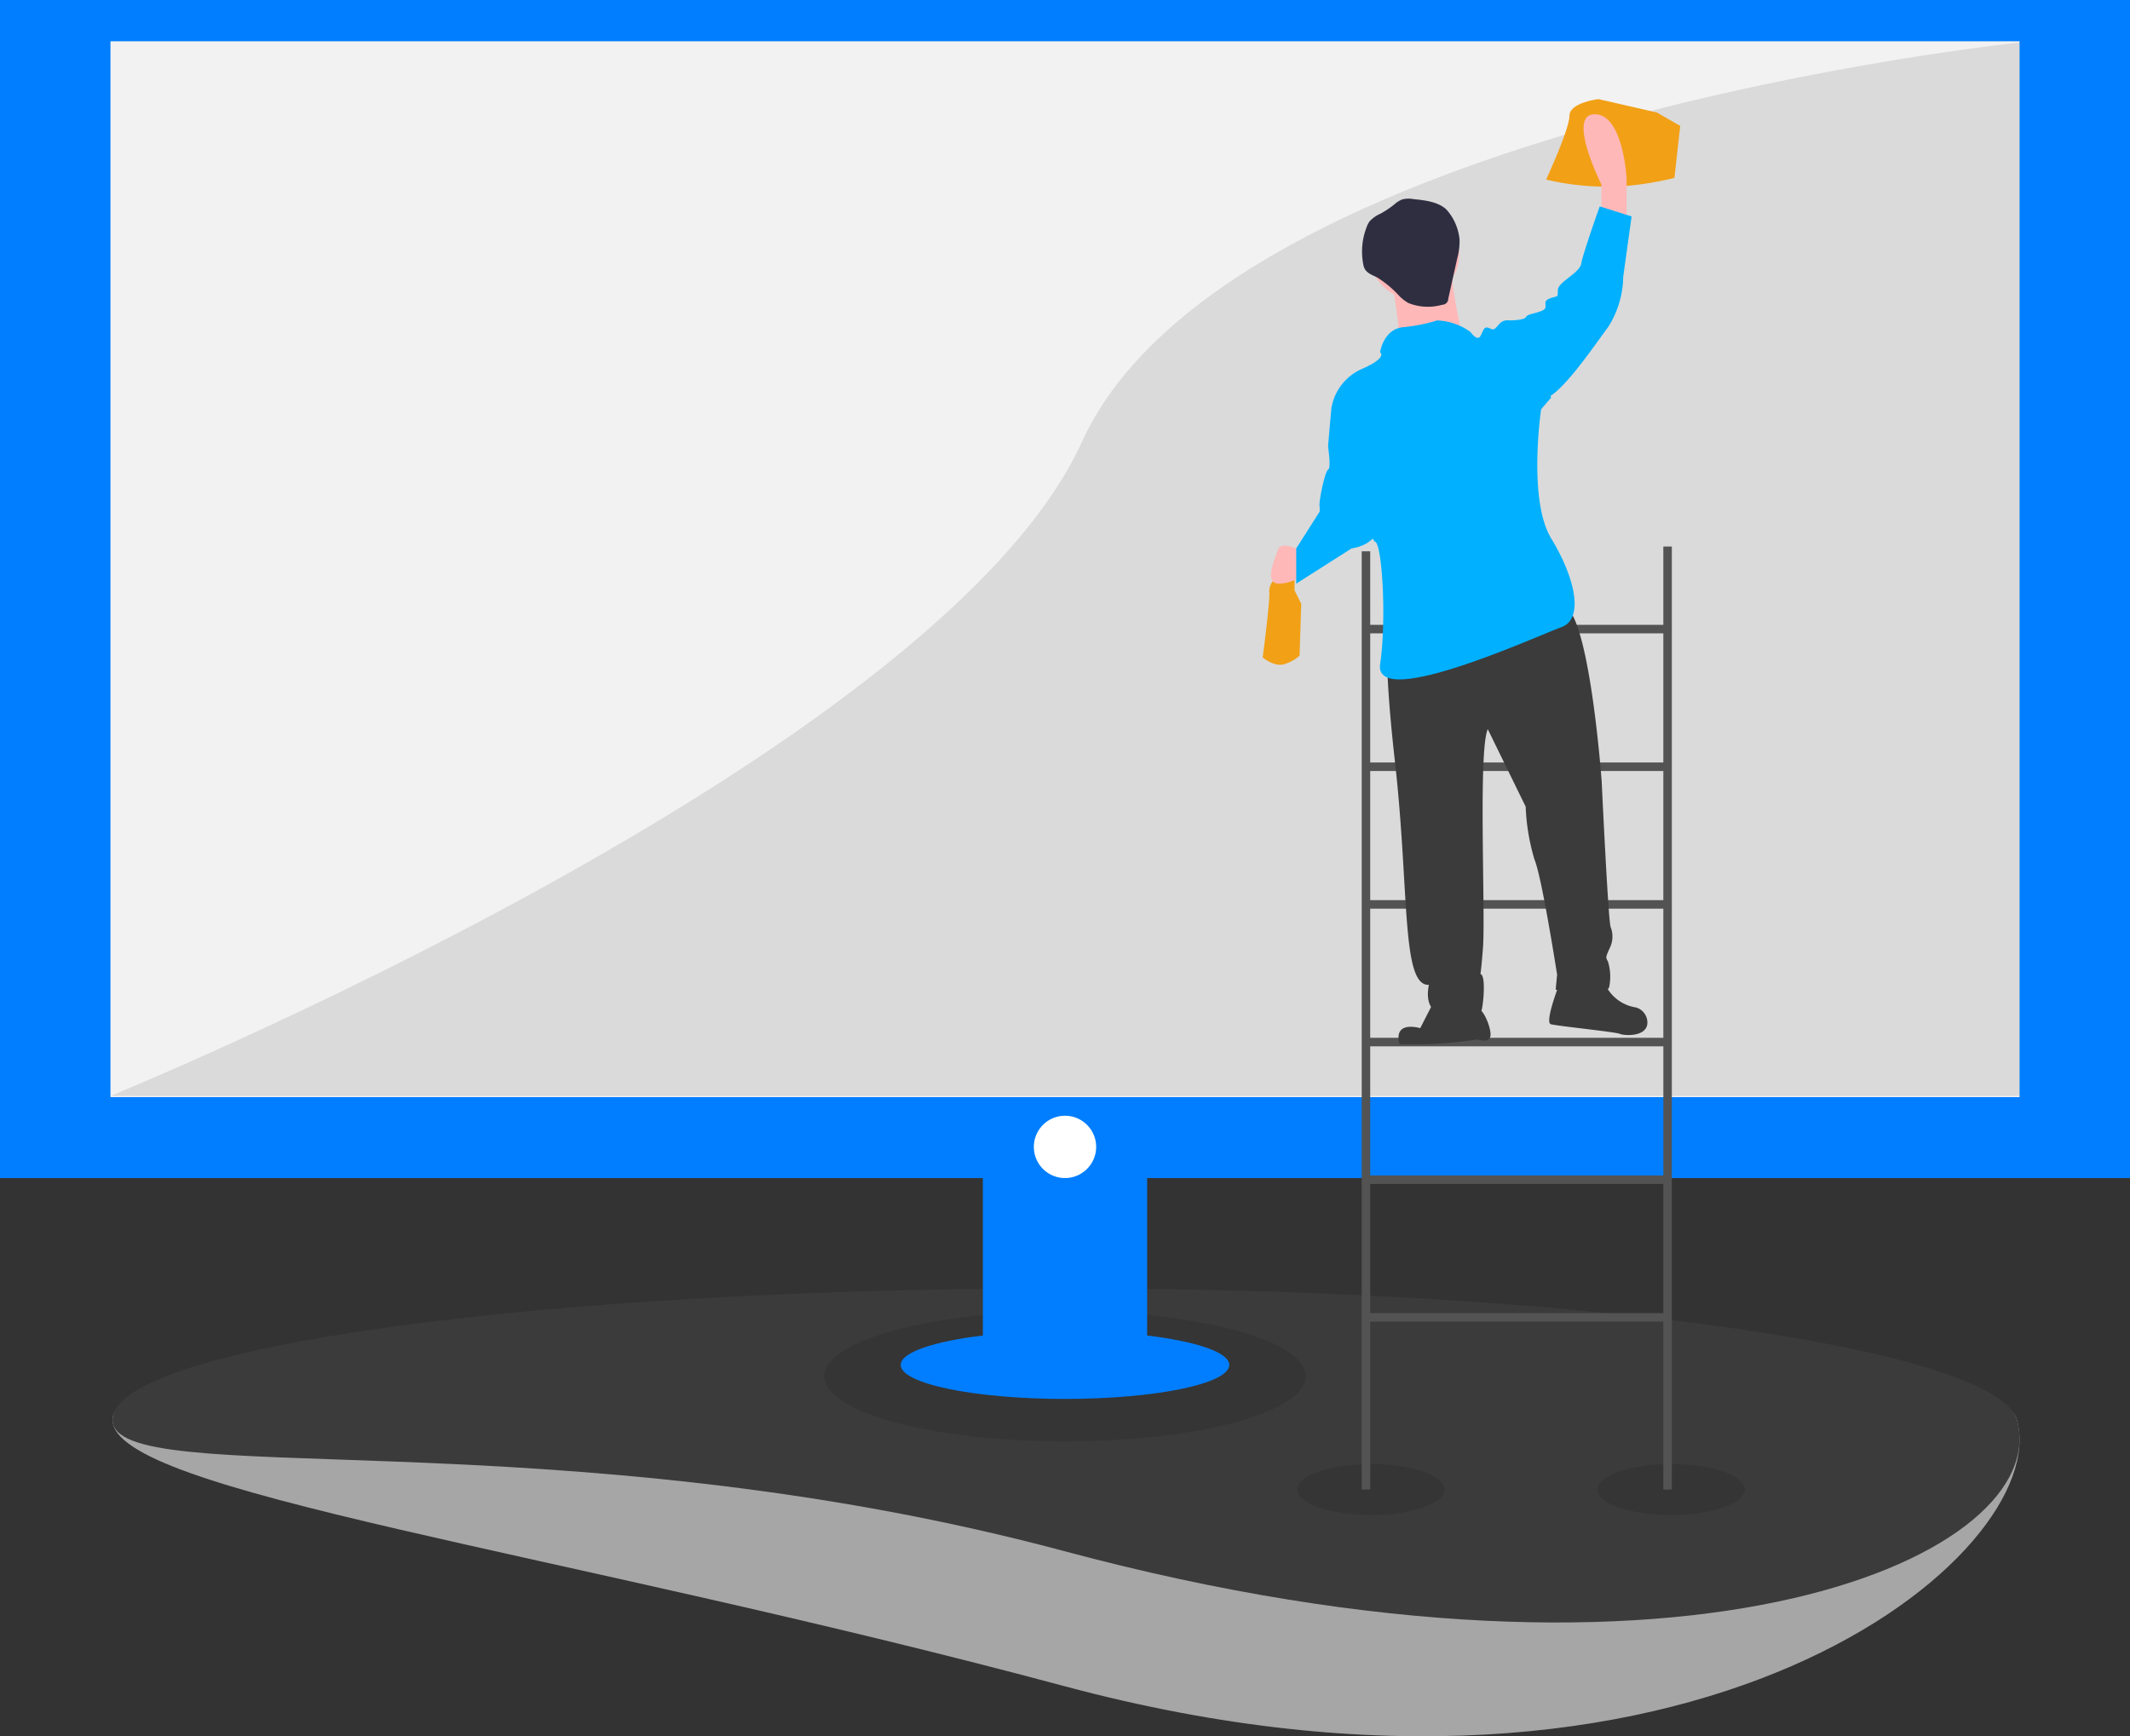 <svg xmlns="http://www.w3.org/2000/svg" width="222.066" height="181.055" viewBox="0 0 222.066 181.055"><rect x="0" y="0" width="222.066" height="181.055" fill="#333333" stroke="none"/><defs><style>.a{fill:#b3b3b3;}.b,.c{fill:#3b3b3b;}.b,.d{opacity:0.1;}.e{fill:#017eff;}.f{fill:#f2f2f2;}.g{fill:#535353;}.h{fill:#f2a016;}.i{fill:#ffb8b8;}.j{fill:#2f2e41;}.k{fill:#01b1ff;}.l{fill:#fff;}</style></defs><g transform="translate(0 0)"><path class="a" d="M462.281,637.011c3.884,13.826-33.5,45.415-99.269,27.781-52.954-14.2-99.269-20.211-99.269-27.781s44.444.37,99.269.37S460.234,629.724,462.281,637.011Z" transform="translate(-252.007 -488.954)"/><path class="b" d="M462.281,637.011c3.884,13.826-33.5,45.415-99.269,27.781-52.954-14.2-99.269-20.211-99.269-27.781s44.444.37,99.269.37S460.234,629.724,462.281,637.011Z" transform="translate(-252.007 -488.954)"/><path class="c" d="M462.281,612.111c3.884,13.826-33.5,31.339-99.269,13.705-52.954-14.2-99.269-6.136-99.269-13.705s44.444-13.705,99.269-13.705S460.234,604.823,462.281,612.111Z" transform="translate(-252.007 -464.053)"/><ellipse class="d" cx="7.678" cy="2.658" rx="7.678" ry="2.658" transform="translate(135.248 152.671)"/><ellipse class="d" cx="7.678" cy="2.658" rx="7.678" ry="2.658" transform="translate(166.55 152.671)"/><ellipse class="d" cx="25.101" cy="6.792" rx="25.101" ry="6.792" transform="translate(85.933 136.725)"/><path class="e" d="M446.066,266.285V143.44H224V266.285H326.469v16.422c-5.118.613-8.564,1.757-8.564,3.068,0,1.957,7.668,3.544,17.128,3.544s17.127-1.587,17.127-3.544c0-1.311-3.446-2.456-8.564-3.068V266.285Z" transform="translate(-224 -143.44)"/><rect class="f" width="199.033" height="110.103" transform="translate(11.517 4.304)"/><path class="d" d="M462.033,158.44S379.349,167,364.288,200.077,263,268.292,263,268.292H462.033Z" transform="translate(-251.483 -154.01)"/><path class="g" d="M736.2,336.44V344.6H705.64v-7.665h-.886v97.836h.886V417.26H736.2v17.515h.886V336.44Zm0,9.051v13.468H705.64V345.49ZM705.64,387.666V374.2H736.2v13.468Zm30.561.886V402.02H705.64V388.552Zm-30.561-15.24V359.844H736.2v13.468Zm0,43.062V402.906H736.2v13.468Z" transform="translate(-562.787 -279.446)"/><path class="h" d="M671.366,343.023v1.224a1.748,1.748,0,0,0-.874,1.748c0,1.4-.7,6.643-.7,6.643s1.224,1.049,2.273.7a4.27,4.27,0,0,0,1.573-.874l.175-5.42-.7-1.4V343.2Z" transform="translate(-538.15 -284.085)"/><path class="h" d="M775.318,178.44s-3.04.35-3.04,1.748-2.432,6.643-2.432,6.643a27.867,27.867,0,0,0,7.905.7,33.651,33.651,0,0,0,5.473-.874l.608-5.42-2.432-1.4Z" transform="translate(-608.656 -168.104)"/><path class="i" d="M784.942,194.432V191.11s-3.671-7.343-.7-7.343,3.322,6.643,3.322,6.643v4.72Z" transform="translate(-617.984 -171.858)"/><path class="i" d="M675.707,336.583s-1.923-1.049-2.273,0-1.4,3.322,0,3.5a4.246,4.246,0,0,0,2.8-1.049Z" transform="translate(-540.218 -279.218)"/><path class="c" d="M714.025,358.19s-1.053,1.39.475,14.954.647,23.44,3.547,23.3c0,0-.757,2.941,1.707,3.05s3.589.279,3.781-.4.492-3.823-.177-3.792c0,0,.042.892.321-2.7s-.512-20.54.5-22.823l3.954,8.086a21.968,21.968,0,0,0,.929,5.545c.752,1.753,2.347,11.961,2.347,11.961l-.15,1.572s5.395.642,5.576-.26a5.362,5.362,0,0,0-.125-2.676c-.244-.436-.244-.436.161-1.349a2.7,2.7,0,0,0,.119-2.241c-.254-.659-.931-15.156-.931-15.156s-1.269-17.6-3.987-18.366S714.025,358.19,714.025,358.19Z" transform="translate(-569.071 -293.744)"/><path class="c" d="M721.656,495.659l-1.639,3.206s-2.835-.873-2.157,1.665a44.624,44.624,0,0,0,8.136-.491s1.136.394,1.328-.286-.7-2.985-1.367-2.954A32.359,32.359,0,0,1,721.656,495.659Z" transform="translate(-571.949 -391.648)"/><path class="c" d="M772.039,488.268s-1.6,4.1-.917,4.29,6.743.8,7.2,1.005,2.7.321,2.858-1.027a1.642,1.642,0,0,0-1.2-1.732,4.215,4.215,0,0,1-3.247-2.531C775.96,486.074,772.039,488.268,772.039,488.268Z" transform="translate(-609.437 -385.753)"/><circle class="i" cx="4.67" cy="4.67" r="4.67" transform="translate(142.791 21.856)"/><path class="i" d="M715.033,237.787s1.229,6.391.737,7.62,6.882-.492,6.882-.492-1.475-6.391-1.229-7.865S715.033,237.787,715.033,237.787Z" transform="translate(-570.03 -209.049)"/><path class="j" d="M710.178,213.63a2.639,2.639,0,0,0-1.168.052,3.047,3.047,0,0,0-.83.545,9.716,9.716,0,0,1-1.419.94,3.313,3.313,0,0,0-1.1.774,2.352,2.352,0,0,0-.312.59,7.069,7.069,0,0,0-.372,3.848,1.769,1.769,0,0,0,.164.528c.255.471.82.656,1.3.9a11.068,11.068,0,0,1,2.327,1.954,4.546,4.546,0,0,0,.919.708,5.457,5.457,0,0,0,3.532.184.637.637,0,0,0,.635-.643l.936-4.208a6.863,6.863,0,0,0,.24-1.914,5.447,5.447,0,0,0-1.368-3.162C712.778,213.886,711.32,213.751,710.178,213.63Z" transform="translate(-562.86 -192.873)"/><path class="k" d="M699.136,259.873s.35-2.448,2.448-2.622a17.293,17.293,0,0,0,3.5-.7,6.3,6.3,0,0,1,3.5,1.224s.7,1.049,1.049.35.35-1.049,1.049-.7.7-1.049,1.923-.874,4.371,8.042,4.371,8.042l-1.049,1.224s-1.4,9.441,1.049,13.462,3.5,8.392,1.049,9.266-19.58,8.741-18.881,3.846.175-12.587-.525-12.762-4.546-13.986-4.546-13.986a5.43,5.43,0,0,1,3.147-4.021C700.01,260.4,699.136,259.873,699.136,259.873Z" transform="translate(-555.255 -223.138)"/><path class="k" d="M753.86,228.916l.874-.7s1.573,0,1.748-.35,1.049-.35,1.748-.7-.175-.874.7-1.224.874,0,.874-.874,2.273-1.748,2.448-2.8,1.923-5.944,1.923-5.944l3.322,1.049-.874,6.294a10.009,10.009,0,0,1-1.573,5.245c-1.573,2.1-5.07,7.343-6.818,7.517S753.86,228.916,753.86,228.916Z" transform="translate(-597.392 -194.804)"/><path class="k" d="M686.354,284.412l-1.049.874s-.35,3.846-.35,4.021.35,2.273,0,2.448-1.049,3.671-.874,3.846h0v.525l-2.448,3.846v3.671l5.769-3.671s3.322-.35,2.8-3.322S686.354,284.412,686.354,284.412Z" transform="translate(-546.494 -242.782)"/><path class="l" d="M3.248,0A3.248,3.248,0,1,1,0,3.248,3.248,3.248,0,0,1,3.248,0Z" transform="translate(107.785 116.349)"/></g></svg>